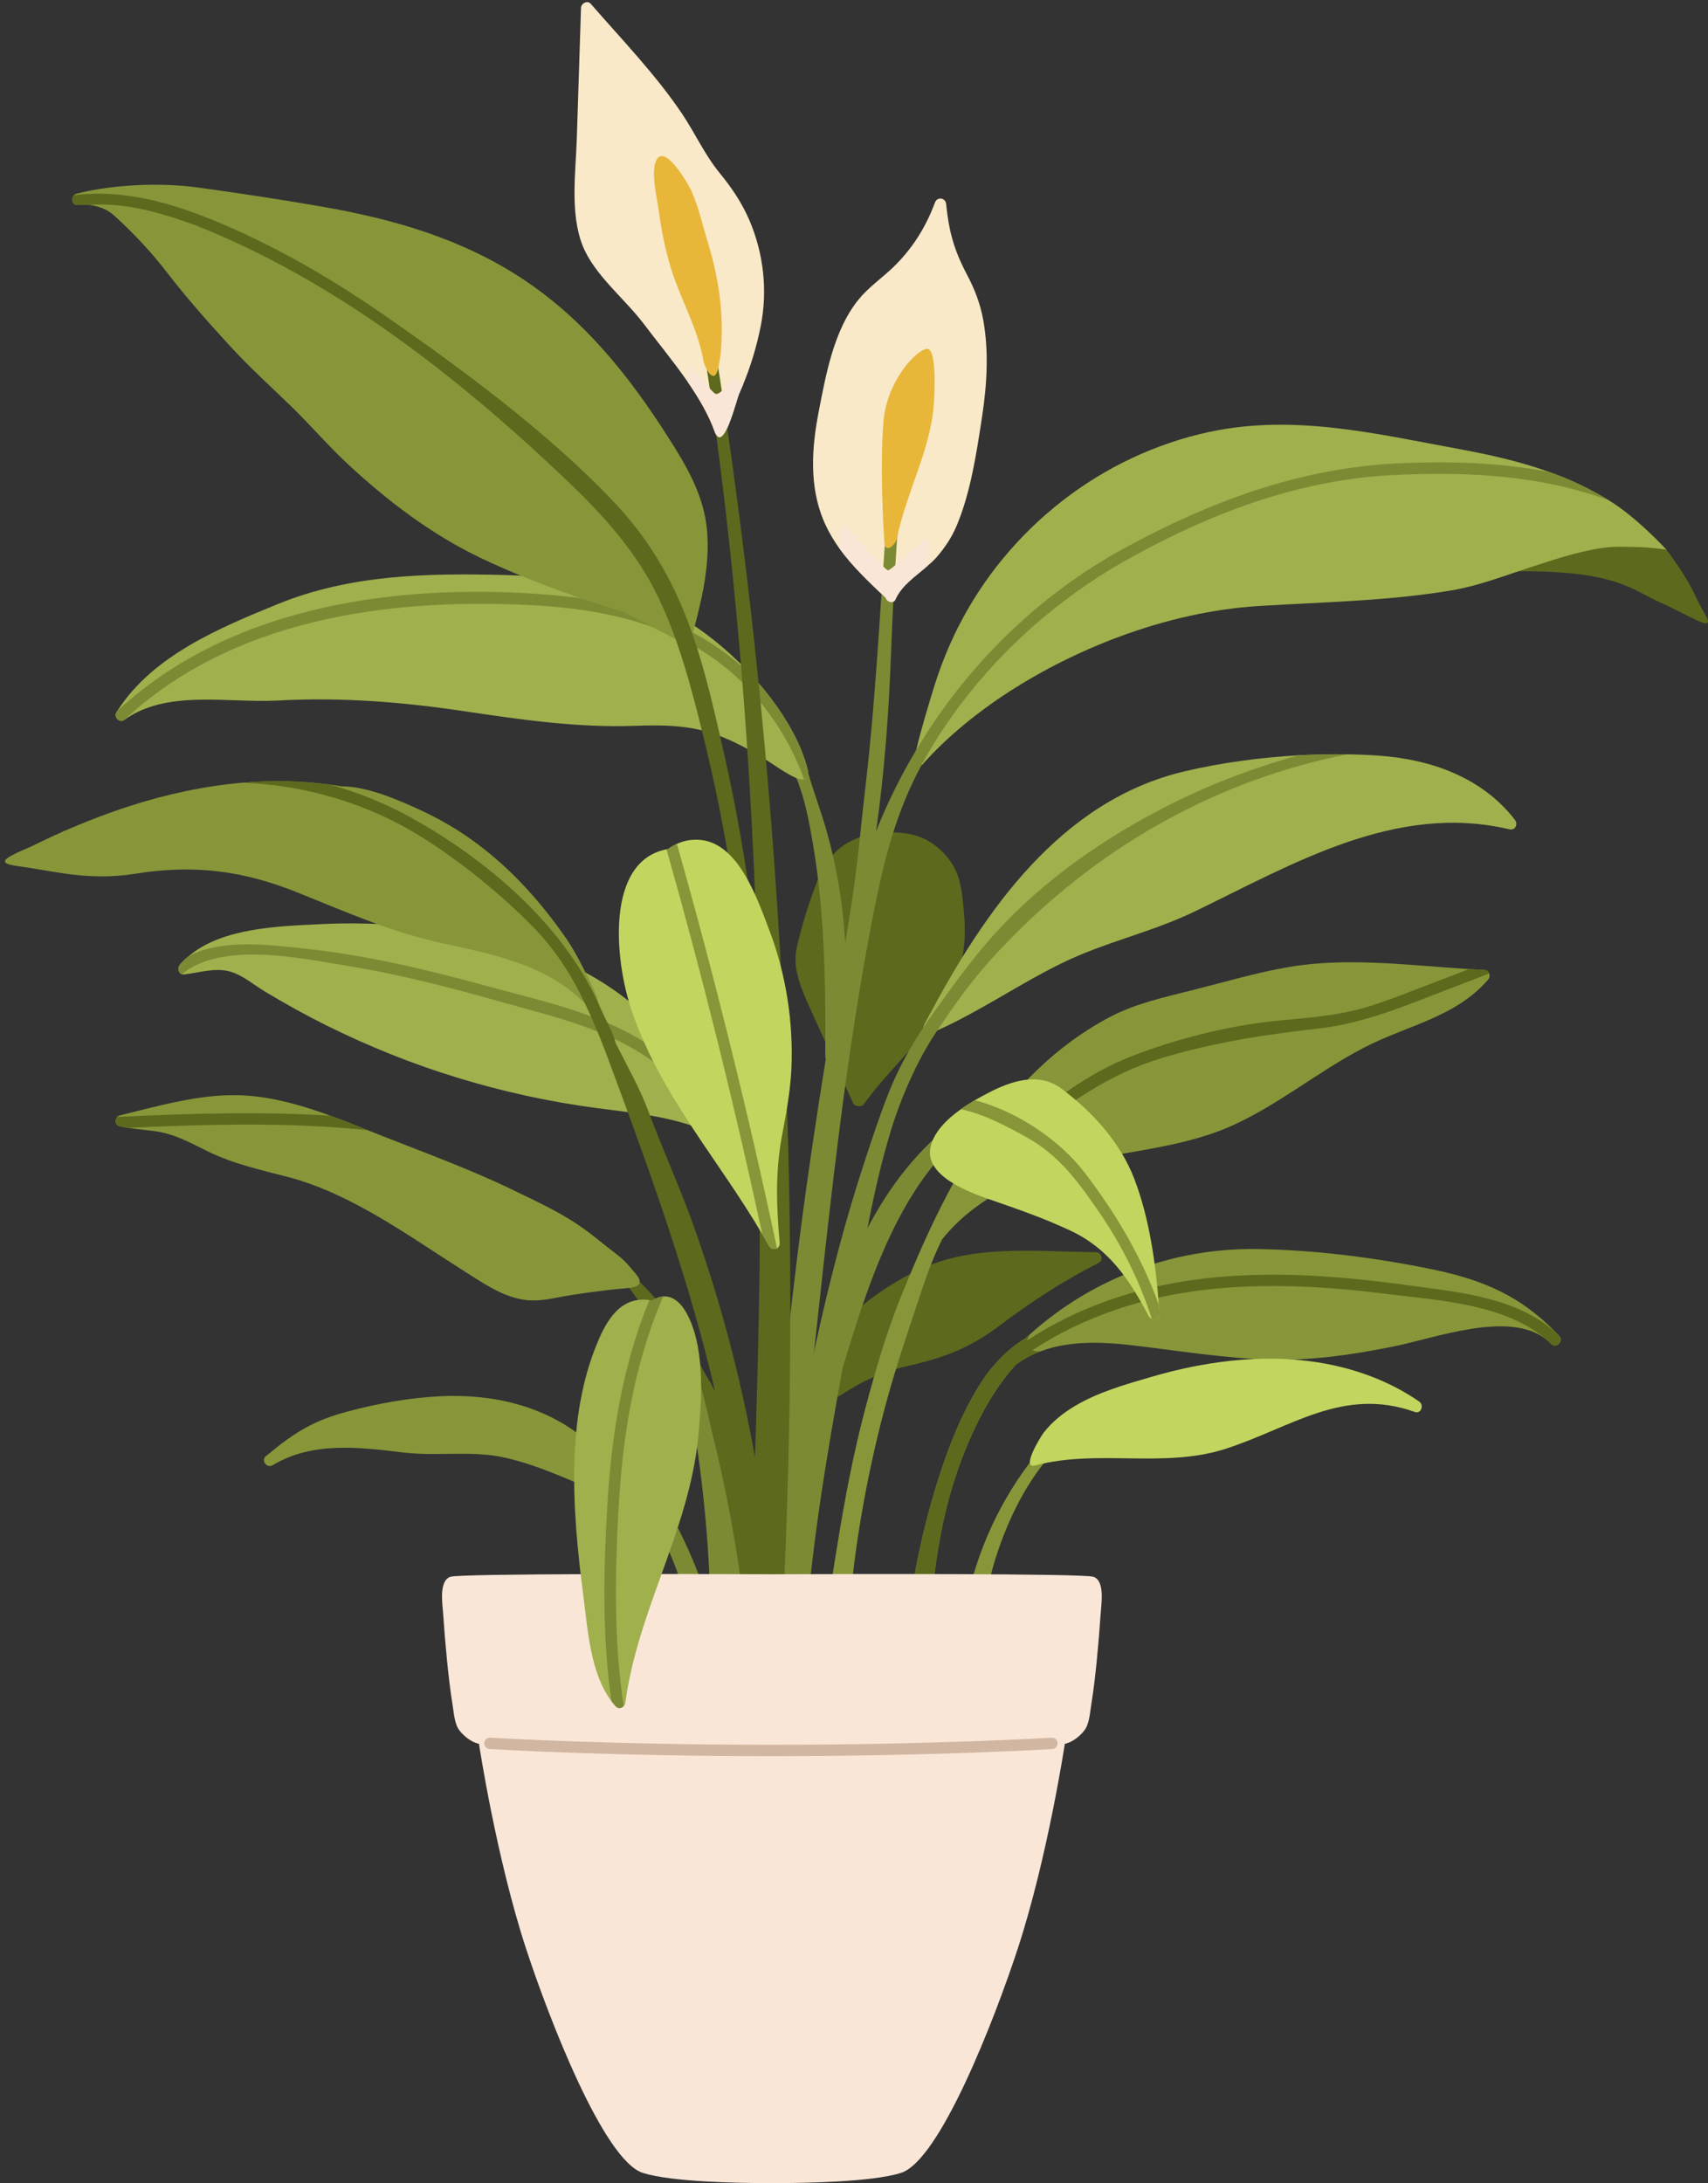 <?xml version="1.0" encoding="UTF-8"?>
<!DOCTYPE svg PUBLIC '-//W3C//DTD SVG 1.0//EN'
          'http://www.w3.org/TR/2001/REC-SVG-20010904/DTD/svg10.dtd'>
<svg height="1527.2" preserveAspectRatio="xMidYMid meet" version="1.0" viewBox="-3.5 -1.5 1194.9 1527.2" width="1194.9" xmlns="http://www.w3.org/2000/svg" xmlns:xlink="http://www.w3.org/1999/xlink" zoomAndPan="magnify"
><rect x="-3.5" y="-1.5" width="1194.9" height="1527.2" fill="#333333" stroke="none"/><defs
  ><clipPath id="a"
    ><path d="M 990 372 L 1191.43 372 L 1191.43 435 L 990 435 Z M 990 372"
    /></clipPath
    ><clipPath id="b"
    ><path d="M 305 1099 L 768 1099 L 768 1525.66 L 305 1525.66 Z M 305 1099"
    /></clipPath
  ></defs
  ><g
  ><g clip-path="url(#a)" id="change1_1"
    ><path d="M 1162.281 382.969 C 1162.281 382.969 1175.43 400.039 1182.41 414.93 C 1189.379 429.809 1192.871 432.301 1190.871 434.289 C 1188.879 436.289 1173.172 426.68 1157.5 419.73 C 1140.02 411.98 1129.602 400.422 1078.551 398.43 C 1035.91 396.77 990.871 402.172 990.871 402.172 C 990.871 402.172 1112.672 373.109 1115.16 373.02 C 1151.25 371.719 1162.281 382.969 1162.281 382.969" fill="#5d691d"
    /></g
    ><g id="change1_2"
    ><path d="M 507.656 997.719 C 502.902 982.715 496.137 969.574 488.422 957.195 C 476.863 932.473 460.617 911.488 441.52 892.574 C 439.969 890.363 413.523 867.266 403.129 859.23 C 399.121 856.133 393.438 861.73 397.492 864.867 C 410.961 875.277 423.715 886.074 435.375 897.637 C 450.469 918.977 467.121 938.121 480.684 959.598 C 484.785 968.156 488.332 977.156 491.215 986.695 C 506.945 1038.719 504.426 1093.84 502.059 1147.469 C 501.832 1152.59 509.805 1152.578 510.031 1147.469 C 510.836 1129.199 511.434 1110.762 511.5 1092.328 C 511.707 1092.328 511.902 1092.27 512.105 1092.23 C 512.688 1099.379 513.16 1106.539 513.309 1113.75 C 513.336 1114.988 513.828 1115.91 514.547 1116.551 C 514.652 1124.012 514.707 1131.461 514.754 1138.891 C 514.785 1144.02 522.754 1144.031 522.723 1138.891 C 522.441 1091.578 522.086 1043.27 507.656 997.719" fill="#5d691d"
    /></g
    ><g id="change1_3"
    ><path d="M 573.895 964.051 C 570.238 969.191 566.809 974.445 563.484 979.754 C 567.672 971.133 572.082 962.602 576.887 954.227 C 579.445 949.773 572.562 945.754 570.008 950.207 C 535.727 1009.93 516.766 1076.141 514.172 1144.961 C 513.977 1150.09 521.945 1150.078 522.141 1144.961 C 522.324 1140.129 522.746 1135.34 523.117 1130.539 C 525.023 1132.969 529.41 1133.219 529.973 1129.449 C 536.91 1082.852 544.504 1036.059 568.312 994.645 C 569.547 992.496 568.566 990.477 566.957 989.43 C 571.293 982.18 575.832 975.023 580.777 968.074 C 583.758 963.887 576.848 959.902 573.895 964.051" fill="#5d691d"
    /></g
    ><g id="change2_1"
    ><path d="M 742.648 995.781 C 738.742 998.602 735.008 1001.801 731.414 1005.27 C 730.699 1005.398 729.984 1005.699 729.352 1006.43 C 703.848 1035.391 685.859 1068.789 675.844 1106.059 C 675.289 1108.129 676.535 1110.398 678.629 1110.961 C 679.973 1111.32 681.312 1111.691 682.656 1112.051 C 684.637 1112.578 687.113 1111.391 687.559 1109.262 C 695.07 1073.301 716.004 1024.801 746.672 1002.672 C 750.789 999.691 746.816 992.773 742.648 995.781" fill="#889639"
    /></g
    ><g id="change1_4"
    ><path d="M 763.242 874.41 C 719.258 874.168 675.191 868.137 634.914 888.855 C 618.047 897.535 601.984 908.445 588.633 921.984 C 577.336 933.434 561.078 952.652 564.145 969.938 C 567.219 987.266 582.516 975.699 591.277 970.34 C 604.465 962.273 617.613 957.164 632.668 953.746 C 657.234 948.168 675.348 941.293 695.57 925.969 C 717.668 909.227 740.516 894.418 765.254 881.84 C 768.871 879.996 767.039 874.434 763.242 874.41" fill="#5d691d"
    /></g
    ><g id="change1_5"
    ><path d="M 666.309 610.289 C 665.953 609.328 665.562 608.398 665.141 607.5 C 661.047 598.82 654.086 591.41 645.766 586.652 C 633.598 579.688 617.277 579.723 603.816 582.633 C 586.098 586.465 575.246 597.391 568.648 613.906 C 562.516 629.258 557.629 645.242 553.934 661.34 C 550.5 676.297 557.562 691.414 564.035 705.676 C 573.832 727.258 583.652 748.832 593.461 770.41 C 594.379 772.434 599.199 773.199 600.742 771.043 C 618.402 746.367 644.27 724.406 658.945 698.773 C 669.668 680.047 672.902 658.531 670.918 637.23 C 670.133 628.789 669.375 618.516 666.309 610.289" fill="#5d691d"
    /></g
    ><g id="change2_2"
    ><path d="M 1087.281 932.91 C 1086.648 932.191 1085.93 931.555 1085.289 930.918 C 1060.262 905.094 1034.441 893.934 998.895 886.523 C 959.121 878.312 916.801 872.895 876.152 872.258 C 817.094 871.301 760.586 892.898 717.227 931.715 C 716.031 932.672 714.914 933.703 713.801 934.742 C 705.672 939.684 698.418 945.98 692.281 953.152 C 688.934 956.82 685.984 960.805 683.355 964.871 C 678.891 971.723 674.906 978.898 671.32 986.23 C 667.254 994.359 663.746 1002.809 660.48 1011.34 C 656.652 1021.461 653.305 1031.66 650.199 1042.02 C 642.945 1066.172 637.605 1090.961 633.539 1115.898 C 631.309 1129.531 629.395 1143.16 627.883 1156.871 C 627.562 1159.898 630.273 1161.09 632.664 1160.461 C 632.426 1162.371 632.188 1164.359 632.027 1166.281 C 631.785 1169.539 634.977 1170.66 637.445 1169.699 C 637.129 1171.781 636.809 1173.77 636.488 1175.84 C 635.691 1180.859 640.078 1182.691 640.875 1177.59 C 644.301 1155.988 646.133 1136.551 648.129 1117.578 C 650.836 1092.789 654.023 1068.559 661.996 1040.98 C 669.645 1014.84 684.629 977.461 707.344 952.992 C 712.684 949.09 718.422 946.059 724.398 943.828 C 744.723 936.098 767.996 937.133 790.312 939.762 C 821.477 943.508 852.562 948.531 883.965 949.566 C 913.773 950.441 942.703 946.219 971.797 940.32 C 1000.648 934.504 1052.051 915.055 1078.039 935.301 C 1079.551 936.496 1080.91 937.77 1082.262 939.125 C 1085.852 941.676 1090.551 936.414 1087.281 932.91" fill="#889639"
    /></g
    ><g id="change1_6"
    ><path d="M 1087.281 932.91 C 1086.648 932.191 1085.93 931.555 1085.289 930.918 C 1057 905.332 1015.07 902.223 978.648 897.203 C 929.793 890.59 880.137 887.082 831.199 893.855 C 789.758 899.594 749.188 913.621 714.996 936.258 C 715.633 934.742 716.43 933.148 717.227 931.715 C 716.031 932.672 714.914 933.703 713.801 934.742 C 705.672 939.684 698.418 945.98 692.281 953.152 C 688.934 956.82 685.984 960.805 683.355 964.871 C 678.891 971.723 674.906 978.898 671.32 986.23 C 667.254 994.359 663.746 1002.809 660.48 1011.34 C 656.652 1021.461 653.305 1031.66 650.199 1042.02 C 642.945 1066.172 637.605 1090.961 633.539 1115.898 C 633.781 1116.141 633.938 1116.301 634.18 1116.461 C 639.277 1120.289 643.98 1120.129 648.129 1117.578 C 650.836 1092.789 654.023 1068.559 661.996 1040.98 C 669.645 1014.84 684.629 977.461 707.344 952.992 C 712.684 949.09 718.422 946.059 724.398 943.828 C 722.648 943.828 720.414 943.746 718.66 943.109 C 754.051 919.68 796.531 905.73 839.25 900.789 C 881.332 895.848 923.973 898.316 965.816 903.578 C 1002.398 908.121 1048.551 910.352 1078.039 935.301 C 1079.551 936.496 1080.91 937.77 1082.262 939.125 C 1085.852 941.676 1090.551 936.414 1087.281 932.91" fill="#5d691d"
    /></g
    ><g id="change2_3"
    ><path d="M 1038.352 679.457 C 1037.789 678.102 1036.512 677.066 1034.762 676.988 C 1031.25 676.828 1027.738 676.59 1024.238 676.43 C 982.875 673.801 939.039 667.98 898.469 674.914 C 875.836 678.738 853.516 685.434 831.199 691.016 C 811.273 696.035 791.031 700.418 772.699 710.062 C 696.984 750.234 657.93 828.578 627.086 904.773 C 616.562 930.758 608.754 957.773 601.582 984.875 C 587.152 1039.469 580.223 1093.59 571.375 1149.219 C 570.574 1154.238 578.227 1156.469 579.023 1151.371 C 581.574 1135.75 584.125 1120.129 586.836 1104.512 C 589.066 1105.539 592.652 1104.512 593.055 1101.16 C 598.152 1055.41 608.832 1004 622.145 960.008 C 628.359 939.605 635.293 919.121 642.07 898.879 C 646.453 885.883 650.359 876.16 655.539 865.559 C 676.023 839.898 706.148 824.195 738.188 815.031 C 776.766 803.871 818.527 802.996 855.672 787.133 C 889.543 772.551 917.996 748.32 950.594 731.422 C 980.086 716.039 1015.07 710.141 1037.551 683.762 C 1038.66 682.484 1038.82 680.812 1038.352 679.457" fill="#889639"
    /></g
    ><g id="change1_7"
    ><path d="M 1038.352 679.457 C 1029.422 682.965 1020.41 686.391 1011.41 689.82 C 981.121 701.453 951.07 714.445 918.555 718.031 C 881.176 722.258 845.867 727.676 809.68 738.516 C 771.742 749.914 742.094 771.434 711.648 795.98 C 707.664 799.172 702.004 793.59 705.988 790.32 C 731.336 769.84 757.156 749.438 787.844 737.48 C 819.086 725.363 854.312 716.359 887.629 712.773 C 909.945 710.461 931.863 709.426 953.465 702.73 C 969.961 697.629 985.98 691.016 1002.078 684.879 C 1009.488 682.09 1016.91 679.219 1024.238 676.43 C 1027.738 676.59 1031.25 676.828 1034.762 676.988 C 1036.512 677.066 1037.789 678.102 1038.352 679.457" fill="#5d691d"
    /></g
    ><g id="change3_1"
    ><path d="M 518.77 795.98 C 518.77 795.82 518.691 795.742 518.609 795.586 C 515.344 788.328 511.598 781.395 507.371 774.781 C 491.672 749.516 469.914 728.395 447.758 708.391 C 417.867 681.371 385.668 666.066 346.535 656.902 C 305.648 647.34 263.488 642.875 221.484 644.945 C 192.633 646.383 152.461 647.18 128.711 667.184 L 128.633 667.262 C 126.398 669.016 124.246 671.09 122.336 673.32 C 120.66 675.312 121.141 679.219 123.688 680.016 C 124.09 680.176 124.566 680.254 125.125 680.176 C 135.645 678.98 147.199 675.152 157.641 678.184 C 166.172 680.652 174.219 687.508 181.711 692.051 C 195.738 700.5 210.086 708.469 224.672 715.723 C 254.32 730.465 285.086 742.82 316.727 752.465 C 348.367 762.188 380.727 769.199 413.562 773.586 C 448.074 778.129 483.223 780.758 512.156 802.195 C 514.387 803.871 516.461 802.598 517.414 800.602 C 518.609 799.566 519.488 797.812 518.77 795.98" fill="#a0b04d"
    /></g
    ><g id="change4_1"
    ><path d="M 538.27 804.828 C 538.352 804.512 538.543 804.332 538.652 804.047 C 528.422 794.141 518.066 784.305 507.371 774.781 C 490.238 759.398 472.465 744.734 453.812 731.742 C 419.465 707.754 376.184 698.984 336.414 688.066 C 294.809 676.668 252.645 666.625 209.688 662.082 C 184.422 659.453 152.539 655.066 128.711 667.184 L 128.633 667.262 C 126.398 669.016 124.246 671.09 122.336 673.32 C 120.66 675.312 121.141 679.219 123.688 680.016 C 152.062 656.742 206.418 668.855 238.461 673.961 C 275.84 680.016 312.504 689.578 348.848 699.863 C 384.793 709.902 421.773 718.434 452.539 740.508 C 475.812 757.164 497.73 776.215 518.77 795.98 C 524.746 801.551 530.547 807.258 536.395 812.941 C 536.953 810.188 537.586 807.469 538.27 804.828" fill="#7d8a34"
    /></g
    ><g id="change3_2"
    ><path d="M 1162.281 382.969 C 1162.281 382.969 1141.371 360.129 1121.949 348.461 C 1108.719 340.512 1095.09 333.871 1080.59 328.77 C 1060.578 321.52 1039.219 316.648 1016.672 312.512 C 958.562 301.828 901.578 288.039 842.598 300.629 C 766.805 316.891 701.766 368.141 666.855 437.078 C 660.082 450.551 654.422 464.578 649.961 479.012 C 647.09 488.328 640.395 510.172 637.527 523.078 C 636.332 528.504 635.773 532.328 636.488 533.047 C 637.684 534.32 639.68 534.559 641.113 533.844 C 641.828 533.523 642.387 533.047 642.707 532.328 C 674.984 496.301 725.117 464.02 779.871 443.781 C 779.871 443.781 779.953 443.699 780.113 443.699 C 811.754 431.98 844.91 424.41 877.188 422.422 C 922.141 419.629 967.41 418.988 1011.961 411.5 C 1029.879 408.488 1046.59 402.102 1063.77 396.461 C 1081.531 390.641 1099.352 384.422 1117.922 381.762 C 1126.551 380.52 1134.84 381.121 1143.5 381.25 C 1150.191 381.352 1162.281 382.969 1162.281 382.969" fill="#a0b04d"
    /></g
    ><g id="change3_3"
    ><path d="M 1056.281 571.941 C 1033.16 542.133 997.379 529.617 960.715 527.066 C 953.621 526.59 946.371 526.27 938.957 526.191 C 927.879 526.031 916.562 526.27 905.242 526.828 C 878.227 528.344 850.969 532.09 826.262 537.828 C 738.348 558.07 685.027 636.258 645.496 710.699 C 644.699 712.137 643.98 713.57 643.184 715.004 C 642.785 715.723 642.629 716.438 642.547 717.156 C 642.148 720.184 644.301 722.816 648.129 721.223 C 649.562 720.582 650.914 720.023 652.27 719.309 C 682.238 705.84 709.258 687.027 738.828 672.523 C 768.797 657.699 801.711 650.844 831.996 636.258 C 901.02 602.941 972.754 559.824 1052.449 578.633 C 1056.602 579.59 1058.672 575.047 1056.281 571.941" fill="#a0b04d"
    /></g
    ><g id="change2_4"
    ><path d="M 407.32 1005.879 C 406.734 1005.371 406.105 1005.121 405.473 1004.988 C 377.277 981.762 340.887 973.426 304.336 975.227 C 282.621 976.293 260.629 980.316 239.656 985.914 C 216.656 992.051 203.734 999.512 183.102 1016.66 C 178.68 1019.32 182.566 1025.859 187.121 1023.539 C 215.195 1006.609 248.094 1010.93 279.066 1014.609 C 302.484 1017.398 326.516 1012.949 349.695 1018.16 C 372.668 1023.32 395.07 1033.809 416.613 1043.09 C 418.914 1044.078 421.742 1043.441 422.469 1040.711 C 426.562 1025.309 418.562 1015.648 407.32 1005.879" fill="#889639"
    /></g
    ><g id="change5_1"
    ><path d="M 989.355 978.922 C 953.453 954.242 909.344 946.441 866.473 949.602 C 844.699 951.207 823.156 955.473 802.219 961.594 C 783.797 966.98 764.863 972.262 748.266 982.188 C 740.07 987.086 732.492 993.133 726.637 1000.73 C 724.32 1003.73 710.477 1026.391 720.691 1023.648 C 764.316 1011.98 810.324 1025.91 853.59 1012.09 C 899.555 997.395 935.727 968.262 986.285 986.203 C 990.773 987.797 992.871 981.34 989.355 978.922" fill="#c2d55f"
    /></g
    ><g id="change6_1"
    ><path d="M 684.391 222.449 C 682.238 210.73 678.336 200.609 672.754 190.172 C 663.906 173.352 660.32 160.199 658.406 141.23 C 658.012 136.77 652.191 135.891 650.598 140.191 C 644.062 157.73 634.578 172.789 621.027 185.789 C 613.059 193.359 603.891 199.648 596.957 208.262 C 579.82 229.539 574.242 260.621 569.223 286.691 C 564.359 311.629 562.605 338.02 572.41 362 C 575.359 369.102 579.105 375.629 583.488 381.77 C 592.734 394.68 604.527 405.762 616.008 416.602 C 616.965 419.629 621.426 421.301 623.02 417.641 C 627.402 407.828 637.285 401.461 645.574 394.199 C 647.727 392.371 649.801 390.461 651.633 388.391 C 657.453 381.77 662.312 374.441 665.738 366.309 C 675.543 343.121 679.77 314.898 683.516 290.191 C 686.941 267.879 688.375 244.762 684.391 222.449" fill="#fae9c8"
    /></g
    ><g id="change4_2"
    ><path d="M 905.242 526.828 C 874.637 535.117 844.91 546.438 816.535 560.543 C 770.867 583.336 726.949 613.625 692.598 651.48 C 677.379 668.219 661.516 690.137 648.285 708.785 C 646.293 711.496 644.383 714.285 642.547 717.156 C 632.742 731.82 624.297 747.441 617.84 763.863 C 612.102 778.527 607.16 793.43 602.219 808.414 C 587.793 851.934 576.316 896.324 566.672 941.117 C 557.266 984.797 549.613 1028.871 542.523 1073.02 C 539.891 1089.359 526.023 1134.398 552.883 1130.012 C 550.332 1162.371 549.457 1194.73 550.973 1227.328 C 551.211 1232.43 559.18 1232.43 558.941 1227.328 C 557.348 1193.852 558.383 1160.621 561.094 1127.461 C 562.367 1126.5 562.848 1125.07 562.527 1123.32 L 561.809 1119.488 C 567.387 1057 578.867 994.918 589.945 933.148 C 598.633 885.008 605.484 836.309 619.754 789.367 C 626.289 767.77 637.844 740.988 650.359 722.176 C 650.996 721.223 651.633 720.266 652.27 719.309 C 663.906 701.934 673.871 687.668 687.977 671.727 C 717.863 638.254 752.375 608.844 790.395 585.09 C 802.59 577.52 815.102 570.508 828.012 564.051 C 863.082 546.594 900.543 533.762 938.957 526.191 C 927.879 526.031 916.562 526.27 905.242 526.828" fill="#7d8a34"
    /></g
    ><g id="change4_3"
    ><path d="M 689.719 766.602 C 607.078 811.141 575.484 906.609 562.938 994.453 C 562.539 997.227 564.703 999.066 566.84 999.363 C 568.859 1000.609 572.066 1000.25 573.039 997.301 C 597.738 922.312 617.473 819.539 692.316 776.531 C 693.77 775.699 694.254 774.398 694.18 773.117 C 697.832 770.449 694.047 764.27 689.719 766.602" fill="#7d8a34"
    /></g
    ><g id="change5_2"
    ><path d="M 807.77 917.688 C 808.008 921.113 804.66 922.148 802.27 921.035 C 801.234 920.633 800.438 919.918 799.957 918.801 C 786.336 893.164 772.156 871.965 745.375 859.371 C 725.688 850.203 708.938 844.52 688.535 837.426 C 673.871 832.324 643.105 820.848 647.488 800.922 C 649.801 790.402 658.727 781.555 668.688 774.461 C 671.879 772.152 675.223 770.078 678.492 768.164 C 681.68 766.332 684.711 764.656 687.5 763.223 C 703.68 754.695 723.047 748.238 738.746 759.797 C 760.586 775.977 780.191 797.496 789.996 823 C 800.516 850.34 804.98 881.898 807.211 911.309 C 807.449 913.461 807.609 915.613 807.77 917.688" fill="#c2d55f"
    /></g
    ><g id="change2_5"
    ><path d="M 807.77 917.688 C 808.008 921.113 804.66 922.148 802.27 921.035 C 793.742 894.492 781.309 869.547 765.207 846.113 C 751.02 825.551 737.551 806.82 715.234 794.387 C 701.129 786.496 685.109 777.891 668.688 774.461 C 671.879 772.152 675.223 770.078 678.492 768.164 C 708.621 775.895 738.508 796.777 755.164 818.617 C 777.402 847.629 795.336 878.074 807.211 911.309 C 807.449 913.461 807.609 915.613 807.77 917.688" fill="#889639"
    /></g
    ><g id="change4_4"
    ><path d="M 479.465 940.051 C 478.145 935.102 470.453 937.203 471.781 942.172 C 474.238 951.395 476.656 960.629 479.031 969.875 C 478.223 970.742 477.723 971.914 477.996 973.379 C 488.484 1029.852 493.77 1086.879 493.918 1144.301 C 493.934 1149.43 501.902 1149.441 501.891 1144.301 C 501.883 1142.191 501.805 1140.09 501.785 1137.98 C 503.145 1141.969 509.867 1141.719 509.469 1136.98 C 509.402 1136.199 509.316 1135.43 509.25 1134.648 C 509.535 1134.57 509.781 1134.41 510.039 1134.262 C 510.359 1137.609 510.746 1140.949 511.008 1144.32 C 511.398 1149.398 519.375 1149.441 518.977 1144.32 C 513.609 1074.84 497.379 1007.211 479.465 940.051" fill="#7d8a34"
    /></g
    ><g id="change4_5"
    ><path d="M 493.602 1130.691 C 492.941 1128.34 492.113 1126.07 491.383 1123.75 C 492.293 1122.891 492.805 1121.648 492.305 1120.059 C 485.758 1099.398 477.391 1079.551 467.184 1060.43 C 465.926 1058.078 463.484 1058.059 461.75 1059.191 C 458.969 1053.84 456.086 1048.531 452.957 1043.309 C 450.324 1038.91 443.43 1042.922 446.074 1047.328 C 449.602 1053.219 452.859 1059.199 455.953 1065.25 C 455.93 1065.93 456.047 1066.641 456.52 1067.379 C 457.582 1069.039 458.488 1070.77 459.512 1072.449 C 469.379 1093.102 476.816 1114.68 481.781 1137.34 C 482.852 1142.211 490.09 1140.309 489.473 1135.602 C 491.902 1135.66 494.457 1133.719 493.602 1130.691" fill="#7d8a34"
    /></g
    ><g id="change2_6"
    ><path d="M 414.043 695.797 C 409.898 685.594 399.219 664.473 393.082 655.629 C 377.859 633.711 360.402 613.227 339.762 596.172 C 325.176 584.055 309.156 573.773 291.941 565.805 C 275.762 558.312 253.762 548.59 235.672 548.59 C 232.801 548.109 229.93 547.711 227.062 547.312 C 206.738 544.602 186.254 544.285 165.93 546.035 C 139.391 548.348 113.09 554.086 87.664 562.215 C 71.883 567.316 56.422 573.297 41.199 579.91 C 33.625 583.258 26.133 586.766 18.723 590.43 C 14.418 592.504 9.875 594.098 5.652 596.41 C 1.586 598.559 -3.516 601.508 3.418 603.344 C 7.484 604.379 11.867 604.695 16.012 605.414 C 24.938 606.848 33.785 608.441 42.715 609.719 C 58.652 611.949 74.516 612.348 90.453 609.801 C 131.82 603.102 166.09 607.328 204.746 622.867 C 237.582 636.02 268.906 650.047 303.574 657.777 C 340.316 665.988 378.258 672.602 405.754 700.5 C 406.07 700.738 406.312 700.977 406.629 701.297 C 409.102 703.766 414.281 703.527 414.762 699.465 C 414.762 698.426 414.602 697.23 414.043 695.797" fill="#889639"
    /></g
    ><g id="change1_8"
    ><path d="M 481.152 854.32 C 471.586 827.781 459.871 802.117 450.066 775.738 C 444.027 759.48 435.109 744.039 427.41 728.535 C 427.531 729.238 427.648 729.945 427.766 730.648 C 426.363 722.238 420.559 712.855 417.23 705.039 C 416.434 703.129 415.555 701.297 414.762 699.465 C 389.098 644.309 337.051 599.914 284.605 570.742 C 266.277 560.543 246.988 552.73 227.062 547.312 C 206.738 544.602 186.254 544.285 165.93 546.035 C 211.281 547.711 255.992 561.102 294.648 586.047 C 320.871 602.941 346.375 623.664 368.371 645.824 C 384.793 662.32 396.348 680.652 405.754 700.5 C 410.695 710.621 415 721.062 419.145 731.902 C 419.223 732.059 419.223 732.219 419.305 732.301 C 419.305 732.457 419.383 732.539 419.465 732.617 C 420.098 734.449 420.816 736.203 421.453 737.957 C 468.719 864.684 515.105 994.277 517.895 1130.969 C 517.973 1134.398 521.559 1135.512 523.871 1134.32 C 526.023 1135.43 528.176 1136.469 530.328 1137.578 C 530.645 1143.559 531.125 1149.539 531.363 1155.602 C 531.523 1160.699 539.492 1160.699 539.332 1155.602 C 535.586 1052.941 515.82 951.004 481.152 854.32" fill="#5d691d"
    /></g
    ><g id="change4_6"
    ><path d="M 1121.949 348.461 C 1074.051 331 1024 328.211 970.84 330.84 C 903.094 334.191 839.648 358.98 780.988 392.289 C 737.473 417.398 699.375 450.711 668.93 490.719 C 658.328 504.672 649.082 519.02 641.113 533.844 C 623.977 565.484 615.477 597.711 608.223 634.215 C 576.738 792.18 567.043 969.625 544.914 1115.109 C 544.266 1119.371 544.273 1123.949 541.805 1127.461 C 533.434 1139.5 526.898 1124.988 527.695 1116.941 C 532.637 1065.211 538.695 1013.73 544.516 962.078 C 547.863 932.031 551.211 901.984 554.953 871.938 C 562.129 814.871 570.973 758.043 580.461 701.375 C 584.621 676.449 589.148 651.582 592.848 626.578 C 596.715 600.422 599.012 573.867 602.09 547.598 C 605.254 520.59 607.574 493.488 609.574 466.379 C 613.578 412.109 616.285 357.719 621.867 303.578 C 622.285 299.52 622.719 295.461 623.172 291.41 C 623.586 287.68 626.176 282.648 629.523 284.34 C 631.637 285.398 631.688 288.34 631.445 290.691 C 625.758 345.18 621.906 399.871 619.891 454.621 C 618.348 496.52 615.305 538.48 609.391 580.07 C 617.203 560.305 626.605 541.254 637.527 523.078 C 672.516 464.34 722.648 414.93 783.301 381.852 C 843.316 349.172 906.121 325.82 974.664 322.629 C 1011.328 320.961 1046.559 322.07 1080.59 328.77 C 1095.09 333.871 1108.879 340.25 1121.949 348.461" fill="#7d8a34"
    /></g
    ><g id="change4_7"
    ><path d="M 573.551 575.539 C 571.117 567.344 568.227 559.293 565.598 551.16 C 565.043 549.445 564.5 547.727 563.973 546 C 563.227 543.547 562.453 541.102 561.703 538.648 C 558.438 535.512 556.578 531.773 554.402 527.559 C 552.523 523.93 549.902 520.34 546.938 517.301 C 546.922 518.34 547.082 519.422 547.445 520.371 C 548.34 522.699 549.797 525.031 549.371 527.484 C 549.219 528.355 548.832 529.176 548.723 530.055 C 548.508 531.738 549.324 533.363 550.09 534.883 C 558.68 551.973 562.191 570.902 565.348 589.613 C 568.676 609.355 570.758 629.293 572.035 649.27 C 573.906 678.551 574.055 707.914 573.84 737.25 C 573.801 742.379 581.77 742.387 581.809 737.25 C 581.918 722.695 584.875 738.293 584.645 723.715 C 586.941 725.094 587.84 693.875 587.977 690.32 C 589.469 651.586 584.594 612.699 573.551 575.539" fill="#7d8a34"
    /></g
    ><g id="change3_4"
    ><path d="M 561.891 538.863 C 561.172 533.602 557.586 524.52 556.711 522.289 C 549.695 505.711 538.855 489.609 526.184 475.18 C 514.625 461.949 501.555 450.078 488.484 440.59 C 447.914 411.102 398.898 402.02 349.645 400.738 C 295.684 399.391 241.648 400.34 191.035 420.988 C 150.07 437.719 103.285 457.09 78.578 495.82 C 78.34 496.141 78.18 496.461 77.941 496.781 C 75.867 499.969 80.094 504.59 83.359 502.199 L 83.441 502.121 C 113.246 480.68 155.648 490.398 190.242 488.57 C 235.352 486.102 278.07 489.531 322.703 496.219 C 361.52 502.039 400.094 507.539 439.469 506.27 C 459.551 505.551 478.762 505.551 497.969 512.559 C 510.402 517.102 522.039 523.559 533.277 530.574 C 538.379 533.844 543.238 537.348 548.5 540.219 C 551.289 541.812 554.637 543.645 557.902 543.727 C 558.305 543.727 558.699 543.727 559.02 543.645 C 561.57 543.246 562.129 541.336 561.891 538.863" fill="#a0b04d"
    /></g
    ><g id="change4_8"
    ><path d="M 559.02 543.645 C 549.457 516.789 533.434 492.238 512.156 472.469 C 472.145 435.328 418.746 424.172 365.742 421.699 C 266.117 416.922 158.52 432.059 83.441 502.121 L 83.359 502.199 C 80.094 504.59 75.867 499.969 77.941 496.781 C 78.18 496.461 78.34 496.141 78.578 495.82 C 159.715 420.512 279.664 405.441 386.387 415.09 C 436.68 419.629 485.297 434.609 521.961 470.801 C 523.395 472.23 524.828 473.672 526.184 475.18 C 538.855 489.609 549.695 505.711 556.711 522.289 C 557.586 524.52 561.172 533.602 561.891 538.863 C 562.129 541.336 561.57 543.246 559.02 543.645" fill="#7d8a34"
    /></g
    ><g id="change7_1"
    ><path d="M 645.137 242.512 C 638.359 242.512 616.734 264.398 614.492 294.02 C 611.844 328.949 614.82 370.078 615.16 378.012 C 615.504 385.922 623 380.078 623.996 375.09 C 630.254 343.699 647.316 313.73 649.738 281.922 C 650.422 272.91 651.91 242.512 645.137 242.512" fill="#e8b73a"
    /></g
    ><g id="change8_2"
    ><path d="M 645.574 394.199 C 637.285 401.461 627.402 407.828 623.02 417.641 C 621.426 421.301 616.965 419.629 616.008 416.602 C 604.527 405.762 592.734 394.68 583.488 381.77 C 584.285 372.051 586.117 364.078 586.117 364.078 C 586.117 364.078 615.527 397.469 617.762 397.469 C 619.992 397.469 645.656 373.559 645.656 373.559 C 645.656 373.559 646.133 384.961 645.574 394.199" fill="#fae6d7"
    /></g
    ><g id="change6_2"
    ><path d="M 520.762 152.551 C 515.504 140.352 508.41 129.828 500.039 119.629 C 489.281 106.398 483.062 92.141 473.738 78.191 C 455.328 50.77 431.418 26.059 409.816 1.199 C 407.43 -1.512 403.121 0.801 402.965 3.988 C 402.008 34.672 400.973 65.281 400.016 95.879 C 399.219 119.391 395.234 147.531 404 170.078 C 412.051 190.648 433.488 207.379 446.641 224.762 C 456.047 237.27 467.684 251.301 477.723 265.801 C 485.453 277.039 492.23 288.602 496.293 299.922 C 502.434 317.449 511.516 278.398 513.75 273.539 C 514.625 271.539 515.504 269.551 516.379 267.48 C 521.719 254.57 525.785 240.941 528.574 227.23 C 533.676 202.121 530.805 176.059 520.762 152.551" fill="#fae9c8"
    /></g
    ><g id="change1_9"
    ><path d="M 491.711 210.09 C 490.879 205.051 483.195 207.191 484.027 212.211 C 532.988 508.43 534.738 809.301 520.992 1109.219 C 520.758 1114.34 544.672 1114.328 544.906 1109.219 C 558.684 808.57 540.789 507.02 491.711 210.09" fill="#5d691d"
    /></g
    ><g id="change2_7"
    ><path d="M 491.195 370.211 C 489.121 345.191 476.926 324.629 463.695 303.98 C 436.359 261.102 405.117 222.051 362.316 193.762 C 319.676 165.539 271.855 151.75 221.883 143.07 C 193.031 138.039 164.02 133.66 135.008 129.672 C 108.945 126.09 75.949 127.441 50.047 133.98 C 49.328 134.141 48.691 134.539 48.211 135.172 C 46.059 137.328 46.855 142.109 50.684 141.871 C 53.473 141.629 56.102 141.629 58.734 141.871 C 65.348 142.59 71.566 144.82 76.824 149.68 C 89.977 161.719 102.172 174.629 112.852 188.488 C 126.719 206.512 141.941 223.719 157.324 240.461 C 170.785 255.109 185.484 268.531 199.785 282.328 C 213.711 295.781 226.227 310.551 240.398 323.672 C 268.094 349.328 298.555 372.449 332.746 388.789 C 354.105 398.988 376.105 407.59 398.422 415.488 C 409.738 419.469 421.453 422.98 433.09 426.801 C 445.125 433.102 457.16 439.398 469.195 445.691 C 470.789 446.57 472.383 447.371 473.977 448.238 C 476.129 449.359 479.238 448.879 479.953 446.172 C 480.273 444.898 480.672 443.621 480.992 442.27 C 487.289 418.828 493.188 394.602 491.195 370.211" fill="#889639"
    /></g
    ><g id="change1_10"
    ><path d="M 539.332 995.074 C 539.254 1000.18 528.254 1001.371 528.336 996.191 C 529.051 913.223 528.895 830.094 523.234 747.285 C 518.133 671.488 508.328 595.852 490.555 521.891 C 484.418 496.621 478.043 470.559 469.195 445.691 C 465.531 435.57 461.547 425.691 456.922 416.121 C 441.859 384.719 418.586 358.898 393.559 335.07 C 317.445 262.539 231.367 194.871 133.016 155.98 C 108.547 147.211 84.156 139.961 58.734 141.871 C 56.102 141.629 53.473 141.629 50.684 141.871 C 46.855 142.109 46.059 137.328 48.211 135.172 C 50.762 134.691 53.312 134.461 55.863 134.301 C 94.121 131.75 130.863 145.379 165.055 160.922 C 200.121 177.02 233.598 196.941 265.32 218.941 C 319.754 256.719 379.93 301.109 425.598 349.25 C 453.258 378.422 469.434 409.031 480.992 442.27 C 490.078 468.328 496.293 496.059 503.148 526.113 C 537.422 677.465 540.77 840.695 539.332 995.074" fill="#5d691d"
    /></g
    ><g id="change7_2"
    ><path d="M 491.77 168.23 C 488.117 156.27 485.414 144.012 480.449 132.48 C 478.773 128.578 462.098 99.02 455.836 110.211 C 451.352 118.23 456.348 138.02 457.5 146.789 C 459.203 159.789 461.875 172.66 465.605 185.238 C 469.961 199.922 476.84 213.641 482.148 227.969 C 484.852 235.281 487.199 242.738 488.52 250.441 C 489.379 255.461 495.895 268.16 498.695 256.988 C 501.199 247.02 501.57 235.91 501.418 225.672 C 501.129 206.16 497.453 186.852 491.77 168.23" fill="#e8b73a"
    /></g
    ><g id="change8_3"
    ><path d="M 516.379 267.48 C 515.504 269.551 514.625 271.539 513.75 273.539 C 511.516 278.398 502.434 317.449 496.293 299.922 C 492.23 288.602 485.453 277.039 477.723 265.801 C 478.602 259.352 479.398 254.488 479.398 254.488 C 479.398 254.488 493.504 271.859 496.934 273.93 C 500.438 275.852 510.164 261.66 510.164 261.66 C 510.164 261.66 513.27 264.051 516.379 267.48" fill="#fae6d7"
    /></g
    ><g id="change2_8"
    ><path d="M 437.234 884.848 C 437.074 884.688 436.918 884.531 436.836 884.371 C 432.055 878.473 425.121 873.93 419.305 869.227 C 413.008 864.125 406.629 859.027 399.855 854.562 C 385.508 845.078 369.809 837.984 354.426 830.492 C 324.219 815.906 292.578 804.508 261.414 792.156 C 258.863 791.121 256.312 790.086 253.762 789.129 C 245.156 785.621 236.469 782.191 227.699 779.004 C 208.969 772.152 189.684 766.492 169.996 764.977 C 140.109 762.586 108.945 771.754 80.254 778.766 C 79.535 778.926 78.898 779.324 78.5 779.801 C 76.586 781.793 77.145 785.777 80.254 786.414 C 82.164 786.816 84.078 787.215 86.07 787.453 C 92.605 788.488 99.141 788.969 105.758 789.926 C 119.145 791.918 130.066 798.133 142.102 804.031 C 159.875 812.719 178.762 816.863 197.812 821.805 C 242.523 833.52 281.977 862.852 320.633 887.32 C 333.621 895.449 346.934 905.094 362.477 907.645 C 370.605 908.918 378.258 907.801 386.227 906.211 C 397.625 903.898 420.738 900.789 432.137 899.91 C 434.527 899.676 440.98 899.355 442.895 897.52 C 446.801 893.934 439.629 888.117 437.234 884.848" fill="#889639"
    /></g
    ><g id="change1_11"
    ><path d="M 253.762 789.129 C 198.211 783.309 142.02 784.98 86.07 787.453 C 84.078 787.215 82.164 786.816 80.254 786.414 C 77.145 785.777 76.586 781.793 78.5 779.801 C 128.23 777.492 178.125 775.816 227.699 779.004 C 236.469 782.191 245.156 785.621 253.762 789.129" fill="#5d691d"
    /></g
    ><g id="change5_3"
    ><path d="M 534.844 649.547 C 525.836 625.609 512.926 589.008 487.102 586.121 C 480.883 585.375 475.145 586.492 470.047 588.82 C 467.891 589.844 465.898 590.965 463.988 592.359 C 463.59 592.453 463.191 592.453 462.793 592.641 C 420.469 600.742 425.969 669.105 438.48 705.613 C 458.727 764.941 499.453 810.02 529.82 861.988 C 531.492 864.691 533.008 867.391 534.523 870.094 C 535.719 872.234 538.348 872.699 540.102 871.77 C 541.297 871.023 542.094 869.719 541.934 867.766 C 539.703 842.34 538.828 818.867 543.449 793.723 C 546.398 777.98 549.348 762.52 550.145 746.406 C 551.66 713.344 546.32 679.816 534.844 649.547" fill="#c2d55f"
    /></g
    ><g id="change2_9"
    ><path d="M 540.102 871.77 C 538.348 872.699 535.719 872.234 534.523 870.094 C 533.008 867.391 531.492 864.691 529.82 861.988 C 510.293 771.273 487.977 681.492 462.793 592.641 C 463.191 592.453 463.59 592.453 463.988 592.359 C 465.898 590.965 467.891 589.844 470.047 588.82 C 496.504 682.145 519.859 776.492 540.102 871.77" fill="#889639"
    /></g
    ><g clip-path="url(#b)" id="change8_1"
    ><path d="M 761.613 1101.551 C 755.348 1099.121 587.016 1099.559 536.516 1099.75 C 486.012 1099.559 317.68 1099.121 311.418 1101.551 C 303.395 1104.66 306.066 1120.48 306.547 1127.699 C 307.25 1138.199 308.117 1148.691 309.152 1159.172 C 310.195 1169.719 311.348 1180.281 313.07 1190.75 C 313.965 1196.172 314.367 1204.551 317.977 1209.059 C 324.617 1217.359 331.59 1218.359 331.59 1218.359 C 331.59 1218.359 343.582 1297.719 364.469 1361.488 C 380.742 1411.191 419.027 1509.898 446.258 1518.531 C 466.184 1524.852 512.879 1525.68 536.516 1525.66 C 560.148 1525.68 606.844 1524.852 626.77 1518.531 C 654.004 1509.898 692.285 1411.191 708.562 1361.488 C 729.445 1297.719 741.438 1218.359 741.438 1218.359 C 741.438 1218.359 748.41 1217.359 755.055 1209.059 C 758.66 1204.551 759.066 1196.172 759.961 1190.75 C 761.684 1180.281 762.836 1169.719 763.879 1159.172 C 764.91 1148.691 765.777 1138.199 766.48 1127.699 C 766.965 1120.48 769.637 1104.66 761.613 1101.551" fill="#fae6d7"
    /></g
    ><g id="change9_1"
    ><path d="M 535.824 1227 C 419.816 1227 339.773 1222.059 338.98 1222.012 C 336.781 1221.871 335.117 1219.98 335.254 1217.781 C 335.395 1215.578 337.297 1213.93 339.48 1214.051 C 340.273 1214.102 420.086 1219.031 535.824 1219.031 C 651.57 1219.031 731.379 1214.102 732.176 1214.051 C 734.285 1213.922 736.266 1215.578 736.398 1217.781 C 736.535 1219.98 734.871 1221.871 732.672 1222.012 C 731.879 1222.059 651.84 1227 535.824 1227" fill="#d1b6a1"
    /></g
    ><g id="change3_5"
    ><path d="M 478.602 920.555 C 473.977 910.512 467.602 904.855 460.508 905.41 C 458.039 905.57 455.406 906.527 452.699 908.359 C 452.539 908.281 452.379 908.199 452.219 908.121 C 451.742 908.043 451.266 907.961 450.785 907.961 C 430.938 905.176 421.137 921.43 414.281 938.09 C 403.363 964.469 399.137 993.004 398.344 1021.379 C 397.465 1052.219 400.492 1083.309 404.477 1113.828 C 407.586 1137.262 409.262 1168.672 424.242 1188.512 C 425.199 1189.789 426.238 1190.98 427.273 1192.18 C 429.105 1194.09 431.418 1193.531 432.852 1191.941 C 433.488 1191.219 433.969 1190.352 434.047 1189.391 C 442.496 1125.629 478.203 1069.281 484.816 1005.121 C 487.449 979.453 489.84 944.785 478.602 920.555" fill="#a0b04d"
    /></g
    ><g id="change4_9"
    ><path d="M 432.852 1191.941 C 431.418 1193.531 429.105 1194.09 427.273 1192.18 C 426.238 1190.98 425.199 1189.789 424.242 1188.512 C 417.711 1143 418.664 1096.141 421.453 1050.469 C 424.402 1001.609 432.215 953.074 450.785 907.961 C 451.266 907.961 451.742 908.043 452.219 908.121 C 452.379 908.199 452.539 908.281 452.699 908.359 C 455.406 906.527 458.039 905.57 460.508 905.41 C 439.629 953.391 431.738 1005.281 429.027 1057.48 C 426.715 1102.039 425.996 1147.629 432.852 1191.941" fill="#7d8a34"
    /></g
  ></g
></svg
>
